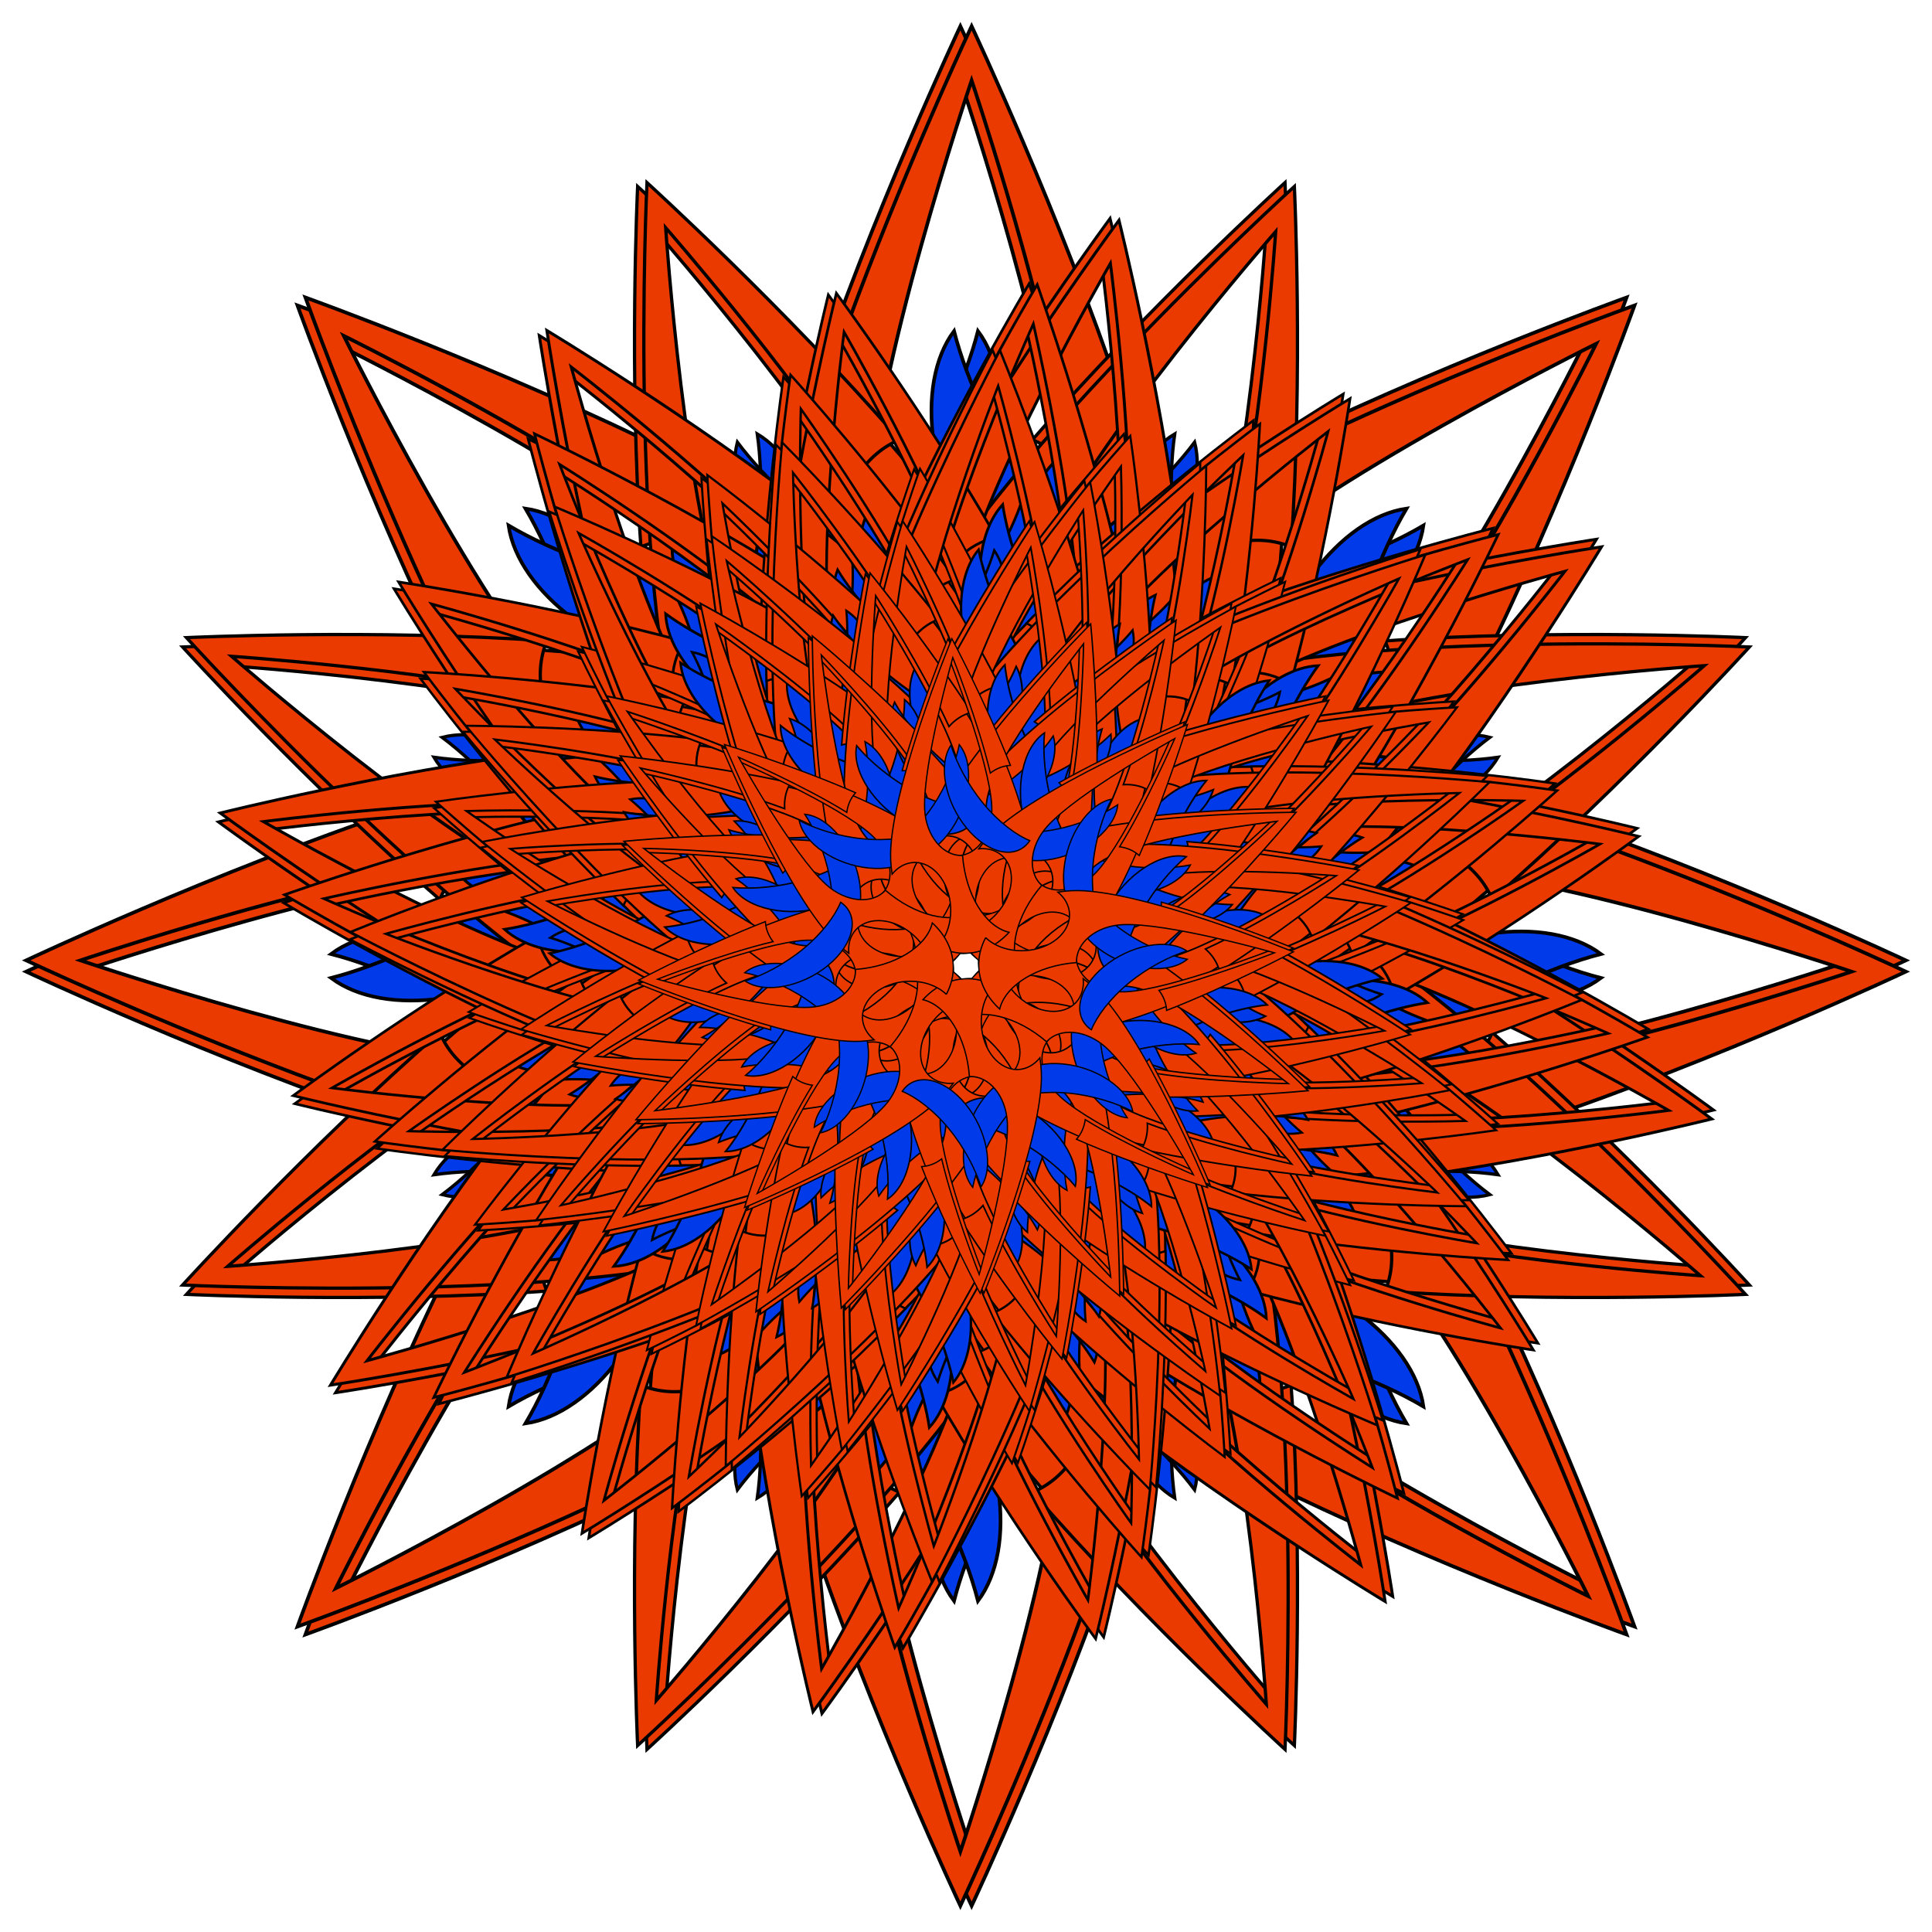 <?xml version="1.0" encoding="UTF-8" standalone="no"?>
<!DOCTYPE svg PUBLIC "-//W3C//DTD SVG 1.1//EN" "http://www.w3.org/Graphics/SVG/1.1/DTD/svg11.dtd">
<svg viewBox="-800 -800 1600 1600" version="1.1" xmlns="http://www.w3.org/2000/svg" xmlns:xlink="http://www.w3.org/1999/xlink">
	<g>
		<title>Red and Blue Kruhotvar, by Adam Stanislav</title>
		<g id="L7">
			<g id="L6">
				<g id="L5">
					<g id="L4">
						<g id="L3">
							<g id="L2">
								<g id="L1">
									<g id="RB" stroke="#000" stroke-width="3">
										<path fill="#eb3a00" d="m-65 50c21.27-12.749 44.847-19.843 69.65-19.843 37.96 0 73.047 16.617 101.43 44.713-56.021 16.658-98.898 93.934-101.321 187.89l-0.109-0.001c-46.605 0-84.443 50.724-84.443 113.202 0 107.237 84.443 357.457 84.443 357.457s53.868-159.621 75.552-278.503c14.919 10.222 31.322 15.875 48.54 15.875h0.036c-50.628 151.418-124.128 307.551-124.128 307.551s-171.005-363.259-171.005-518.941c0-11.159 0.596-22.133 1.75-32.885 14.267 15.728 32.53 25.176 52.427 25.176 45.603 0 82.627-49.633 82.627-110.767 0-37.628-14.026-70.899-35.449-90.924z"/>
										<path fill="#003ae9" d="m166 290c-33.31-44.653-99.766-28.07-148.313 37.01-48.547 65.08-60.917 154.169-27.608 198.823 10.531-40.91 34.767-95.151 69.855-142.189 35.088-47.037 75.549-79.526 106.066-93.644z"/>
									</g>
									<use xlink:href="#RB" transform="rotate(180)"/>
								</g>
								<use xlink:href="#L1" transform="rotate(90)"/>
							</g>
							<use xlink:href="#L2" transform="rotate(45)"/>
						</g>
						<use xlink:href="#L3" transform="scale(-1,1)"/>
					</g>
					<use xlink:href="#L4" transform="rotate(22.5) scale(0.9)"/>
				</g>
				<use xlink:href="#L5" transform="rotate(11.25) scale(0.81)"/>
			</g>
			<use xlink:href="#L6" transform="rotate(5.625) scale(0.729)"/>
		</g>
		<use xlink:href="#L7" transform="rotate(2.812) scale(0.656)"/>
	</g>
</svg>
